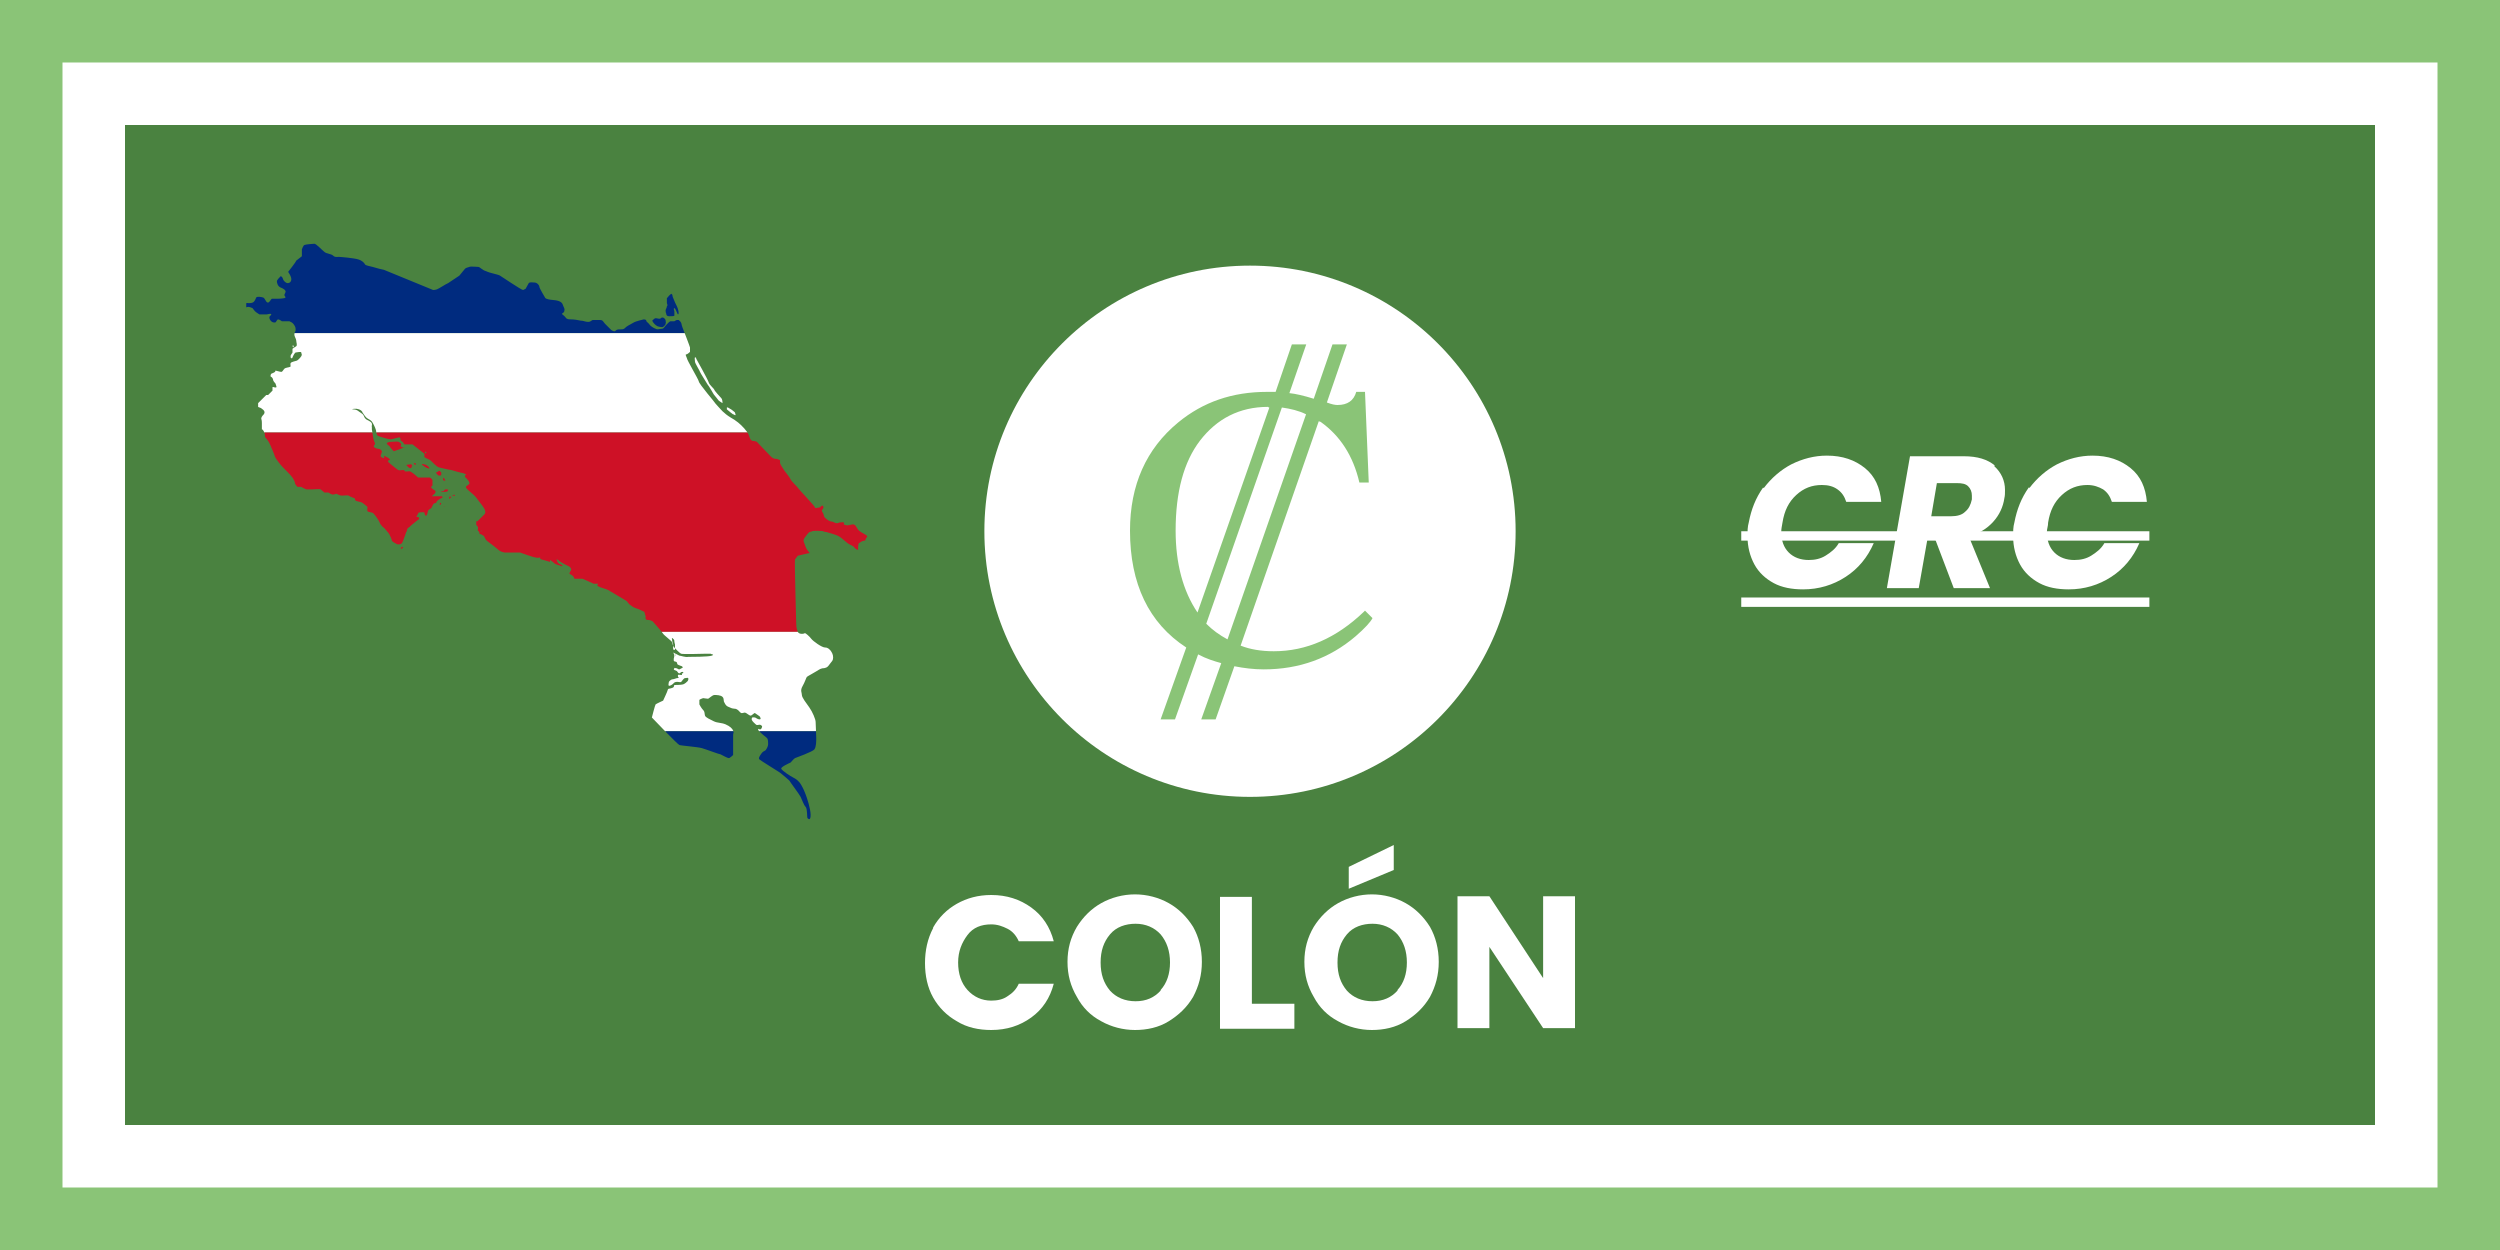 <?xml version="1.0" encoding="UTF-8"?><svg id="a" xmlns="http://www.w3.org/2000/svg" xmlns:xlink="http://www.w3.org/1999/xlink" viewBox="0 0 40 20"><defs><clipPath id="b"><path d="M4.83,4.1v-.11s.02-.06.04-.07.14-.02.16-.02c.03,0,.12.1.16.13.03.03.11.03.14.06s.06.02.09.02.25.02.31.04c.07.02.1.06.11.08s.09.03.12.04.18.05.19.05l.78.32s.03,0,.06-.01c.03-.01.15-.09.18-.1.03-.02.15-.1.18-.12.02-.02.07-.09.09-.11s.05-.02.07-.03.11,0,.14,0,.06.05.13.07c.06.03.19.05.22.07.02.01.34.23.37.23t.04-.02s.04-.07.05-.09c.02-.02.05-.01.09-.01s.08.04.08.07c0,.02.09.17.09.17,0,0,0,.03.13.04.14.01.15.06.16.09s.03.05.02.08c0,.03-.03.04-.04.05,0,.01.04.03.06.06.02.03.05.03.09.03s.11.01.15.02c.05,0,.07.02.12.02s.05-.03.08-.03h.11c.05,0,.05.03.08.06s.08.08.1.1c.03.02.06.03.07.01.02-.02.04-.02.08-.02s.05,0,.09-.04c.04-.03.09-.05.12-.07s.16-.05.16-.05c0,0,.04,0,.04.02s.03.03.05.06c.02.03.07.06.1.07.03.02.07,0,.1,0s.04-.03.06-.05.06-.07.08-.07h.06s.03-.02.04-.02h.03s0,0,.03.03c.02.03.01.04.03.09.02.05.12.31.12.32v.07s-.04.04-.06.04,0,.03.01.06c0,.03.18.33.19.37,0,.04.27.35.27.36,0,0,.08.09.11.12s.08.07.13.1c.05.03.07.04.12.08s.15.14.17.2.03.08.05.09c.01.01.07,0,.09.03.02.02.15.16.21.22s.08.03.12.05c.04.01.03.02.03.05s.04.08.07.13c.03.04.08.1.1.14s.11.12.12.14.27.29.27.31.04,0,.07,0c.03-.01.04-.05.06-.02s-.02.05-.02.07.02.03.03.07c0,.04.05.07.08.09s.06.01.09.03c.03.02.06.01.08,0,.02,0,.06-.01.07,0,.01,0,0,.03,0,.03,0,0,.03.01.05.02.02,0,.07-.02.1-.02s.04.03.06.06c.02.03.02.04.06.06s.1.06.1.06c0,0,.01.02,0,.03-.02,0-.02.05-.03.05s-.04,0-.08.03c-.04.02-.02.04-.03.06v.06s-.04-.01-.06-.04-.07-.04-.11-.07-.1-.09-.14-.11c-.05-.03-.18-.06-.24-.08-.06-.01-.14-.02-.19,0-.05,0-.08.06-.12.11-.03.05,0,.07.02.14.02.06.07.09.06.1-.02,0-.17.04-.18.04s-.03.04-.05.06c-.01.02.02,1.02.02,1.04s0,.05.02.11c.02.06.11.04.12.03.01,0,.07.05.1.09s.17.14.22.14.07.03.09.05c.02.03.04.06.04.11s-.02.06-.05.1-.04.06-.09.07c-.05,0-.08.02-.11.04-.03.02-.16.09-.17.1s-.03.08-.07.15-.01.1-.01.14.07.13.12.2.1.19.1.23.01.21.01.26,0,.14-.03.18-.29.13-.31.14-.05.05-.07.07c-.02.01-.16.07-.15.1.01.03.15.12.19.14s.09.05.13.12.05.1.07.15c.02.05.08.23.08.33s-.04.06-.05.05,0-.15-.03-.18-.06-.12-.08-.16c-.02-.04-.17-.24-.18-.26-.02-.02-.09-.08-.14-.12-.04-.03-.32-.2-.34-.22s.01-.06.03-.09c.02-.03.04-.04.06-.05s.05-.07.05-.1c0-.02,0-.07-.01-.09s-.06-.05-.09-.08-.06-.05-.06-.07.01,0,.03,0,.02-.01.03-.03,0-.03-.02-.04c-.01-.01-.03,0-.05,0s-.02,0-.06-.04c-.03-.03-.04-.05-.03-.07,0-.02.04-.01.05-.01s.04.03.07.03.02-.02.01-.04c0-.01-.07-.05-.08-.06s-.05.04-.07.04-.05-.03-.07-.04c-.03-.02-.04,0-.07,0s-.04-.04-.08-.06c-.03-.02-.05,0-.11-.03-.06-.02-.07-.04-.09-.08-.02-.03,0-.06-.03-.09s-.1-.03-.13-.03-.08.05-.1.06c-.02,0-.07-.01-.08-.01,0,0-.06.02-.06.03v.07s.03.06.06.09c.03.03.02.06.03.09s.08.06.14.09.12.02.19.05.11.07.12.1c.02.03,0,.03,0,.07v.32s-.05.05-.07.05-.11-.05-.13-.06c-.02,0-.23-.08-.3-.1-.07-.02-.34-.04-.36-.05-.03-.01-.44-.44-.44-.44,0,0,.05-.2.06-.21s.12-.06.12-.06c0,0,.07-.15.07-.16s.01-.03.02-.03c0,0,.07-.01.08-.03,0-.01.01-.03.01-.03,0,0,.11,0,.14-.01s.06-.04.07-.05.02-.04.01-.05c0-.01-.03,0-.05,0s-.05.05-.06.06-.04,0-.06,0-.05,0-.07.03c-.02.02-.06.04-.07.03s0-.03,0-.05.03-.04.05-.05c.02,0,.05-.01.08-.02.04,0,.03-.01.02-.02,0,0-.01-.02,0-.03,0-.01.03,0,.05,0s.01-.01.01-.02,0,0,.02-.01c.01,0,0-.02-.01-.02s-.02,0-.04.02c-.01.01-.03,0-.04-.02s-.03-.02-.05-.03c-.02-.01,0-.02,0-.03s0,0,.02,0,.03.01.05.02c.03,0,.02-.01.05-.02s0-.03,0-.03c0,0-.06-.02-.07-.03s0-.03-.02-.04-.03,0-.04-.02v-.03s.02-.06,0-.08c-.01-.03,0-.02.01-.01,0,0,.06.03.08.04.02,0,.1.03.14.02.05,0,.33,0,.38-.02s-.01-.02-.02-.03h-.1s-.34.01-.37,0-.11-.1-.12-.11c-.01-.02-.03-.07-.03-.08s-.13-.11-.14-.13-.15-.18-.16-.19c0-.01-.05-.03-.07-.03s-.04,0-.05-.02.01-.03,0-.04c0,0-.02-.06-.02-.07,0,0-.1-.05-.14-.06s-.08-.05-.1-.06c-.02-.02-.03-.04-.04-.05s-.27-.16-.3-.18c-.04-.02-.13-.04-.16-.06-.03-.01,0-.03,0-.04h-.07s-.18-.08-.18-.08h-.13s-.01-.04-.03-.05-.04-.03-.05-.03c0,0,0-.01.01-.03.01-.01.02-.03.02-.04s-.01-.04-.06-.06-.07-.04-.11-.06c-.04-.03-.05-.04-.06-.04s0,.01.01.04.05.04.07.05c.02.01,0,.02,0,.02,0,0-.06-.02-.09-.03-.03-.01-.05-.04-.07-.05t-.03-.02s0,.03,0,.03c0,0-.11-.03-.14-.04s-.01-.03-.02-.03c0,0-.04.01-.07,0-.03,0-.25-.08-.25-.08h-.25s-.05-.01-.08-.03c-.02-.02-.16-.13-.19-.15s-.04-.05-.05-.07c0-.02-.07-.05-.08-.05v-.02s-.01-.03-.02-.03,0-.03,0-.05-.03-.04-.03-.04v-.06h.02s.09-.09.11-.11c.02-.02.02-.05,0-.09s-.12-.16-.14-.19-.13-.11-.15-.14c-.02-.03.02-.04.04-.06.02-.01.01-.03,0-.05s-.05-.06-.06-.07c-.01-.02.02-.04.02-.04,0,0-.03-.01-.05-.02-.02,0-.16-.04-.19-.05-.03,0-.14-.03-.19-.04-.05-.01-.12-.1-.15-.12-.04-.02-.09-.04-.09-.05v-.05l-.19-.15h-.13s-.03-.05-.04-.05-.03-.02-.02-.03c0,0,0-.01-.01-.03-.02-.01-.12.03-.15.03s-.2-.05-.21-.06c0,0-.02-.03-.02-.06s-.03-.1-.06-.15c-.03-.05-.07-.05-.1-.08s-.05-.07-.06-.08c0-.01-.02-.05-.1-.06-.08,0-.06.01-.06.01.08,0,.09.03.14.06s.04.06.06.08c.02.03.05.03.09.06s.01.07.02.08v.04s.01.07.02.13.03.08.03.1-.02.02-.02.04.04.04.07.04.05.02.06.04c0,.02-.01.04-.02.07,0,.03.03.03.05.04.02,0,0-.04,0-.04,0,0,.07.03.09.05s0,.02-.02.03c-.01.01.01.03.01.03,0,0,.13.11.15.12.02.01.06,0,.08,0s.02.01.03.02.04,0,.07,0,.13.09.14.1h.19s.03.02.04.04v.09s-.02.01-.02.02,0,.02.02.03c0,.01.04.02.05.04,0,.02-.01.04-.03.05l-.03.03h.16s.02.02.01.02c0,0-.06.03-.08.05-.02.01-.01.03-.03.04-.01,0-.02,0-.03.01-.01,0-.03.06-.04.07-.01.01-.04.02-.05.04s-.01.07-.03.08-.03-.04-.03-.05-.09,0-.09,0l-.04.07c.06,0,.05.03.04.04-.01,0-.17.14-.18.14,0,0-.07.22-.09.24-.01.02-.07.03-.09.01-.02-.01-.06-.03-.07-.05,0-.02-.03-.08-.04-.1-.01-.02-.07-.1-.1-.12s-.05-.05-.06-.08c-.02-.04-.07-.11-.09-.13-.02-.03-.08-.02-.1-.04-.01-.02,0-.06,0-.07,0,0-.07-.06-.09-.07s-.09-.02-.1-.03c-.01-.01-.01-.02-.01-.03s-.08-.03-.1-.05c-.02-.01-.07,0-.11,0s-.08-.03-.09-.03-.04.02-.07.01-.05-.03-.06-.03h-.06s-.05-.04-.06-.05-.1,0-.13,0h-.1s-.07-.03-.08-.04h-.06s-.04-.04-.04-.06-.03-.08-.05-.1c-.01-.02-.12-.13-.15-.16-.03-.03-.1-.12-.12-.16-.01-.04-.05-.13-.08-.2s-.07-.1-.08-.12c0-.02,0-.06-.02-.09-.01-.02-.02-.03-.03-.03v-.1s0-.05-.01-.07c0-.02.01-.04.04-.07.03-.04,0-.07-.03-.09-.02-.02-.05-.02-.06-.03v-.06l.13-.13s.03,0,.03,0l.07-.07s0-.03,0-.05.02,0,.05,0,0-.04,0-.06c-.02-.02-.04-.05-.04-.06s-.01-.04-.03-.05c-.02,0-.01-.04,0-.05,0,0,.05-.02.06-.03.01-.01,0-.02.01-.02s.07.02.09.02.03-.03.05-.05.07-.02.09-.03c.02,0,0-.04.01-.06s.07-.03.1-.04c.02-.01.05-.04.07-.07s0-.04,0-.06-.07,0-.09,0c-.01,0-.04.05-.05.08-.01.03-.03,0-.03,0v-.03s.02-.04.03-.05v-.06s.04-.03.06-.04c.02-.02,0-.06,0-.09s-.03-.06-.03-.1.02-.04.02-.07,0-.05-.03-.09c-.02-.03-.05-.04-.07-.05h-.12s-.04-.03-.06-.03-.03.05-.05.05-.04,0-.06-.02c-.01-.01-.03-.03-.03-.06s.03-.03.03-.05-.06,0-.07,0h-.12s-.05-.03-.07-.05-.03-.04-.04-.05c-.02-.01-.05-.02-.07-.02s-.06.02-.07.03c0,0-.02,0-.03-.02s.02-.04.03-.05c0,0,.04-.03.07-.02.03,0,.07,0,.09-.02s.03-.05.04-.07c.01-.02.08-.01.11,0s.04.07.07.08.05-.05.07-.06h.08s.08,0,.12-.01,0-.03,0-.05c0-.01.01-.02.02-.05,0-.03-.03-.05-.08-.07-.05-.02-.06-.08-.06-.1s.05-.07.06-.08c.01,0,.03.01.04.05.01.03.05.06.07.06.01,0,.05,0,.06-.05.01-.05-.05-.13-.05-.13,0,0,.12-.15.13-.18l.09-.07ZM4.69,5.53s-.02,0-.01.01c0,0,.02.03.02.01,0-.01-.01-.03-.01-.03h0ZM4.65,5.55v.02h0v-.02ZM6.45,8.75s-.03,0-.03.01c0,0-.02.02,0,.02s.03-.02.03-.03ZM7.06,8.05s-.02-.01-.02,0-.01.03,0,.03.02-.03.02-.03ZM7.11,8.1h-.01s.01.01.01.01h0ZM7.22,7.95s-.03-.01-.03,0-.01.03,0,.03.03-.03.03-.03ZM7.12,7.83s-.02.03-.03.03-.03,0-.03.01.01,0,.03,0,.06,0,.07-.01.01-.03,0-.03h-.04ZM7.09,7.65v.03s0,.01.02.01.02.01.01-.01c0-.02-.03-.04-.03-.04h0ZM7.04,7.61s.02,0,.02-.02v-.03l-.03-.03s-.02.01-.03.02-.03,0-.02.02.04.04.04.04h.03,0ZM6.82,7.44s-.02-.01-.03-.01-.04-.01-.04,0,.04.03.05.04c.01.01.03.02.04.02s.03.02.03,0-.05-.05-.05-.05ZM6.64,7.41h-.02s.01.02.02.03h.01v-.03ZM6.6,7.45s-.02-.03-.04-.02c-.02,0-.06.01-.06.01l.04.04s.01.01.03.01.02-.04.02-.04h0ZM6.47,7.17s-.04-.02-.05-.02-.01-.03,0-.04c.01,0-.02-.03-.04-.04-.02-.01-.11,0-.13,0s-.07.01-.06.03.04.03.05.05.05.06.06.07c0,0,.15-.05.16-.06h.01ZM6.82,7.23s-.03,0-.02,0v.02h.02v-.02ZM7.26,7.92s-.02,0-.02.01,0,0,.02,0,.02.01.02,0-.02-.02-.02-.02h0ZM7.72,8.49h-.03v.02l.03-.02ZM10.8,10.31s-.01-.03-.01-.04,0-.03-.01-.04-.03-.03-.03-.02.01.08.02.1v.08s.03.02.03,0v-.08ZM10.81,10.46h0v.03s0,.02,0,.01c.01-.01,0-.04,0-.04ZM11.74,6.63s.02.02.03.01c0,0-.01-.05-.02-.05,0,0-.06-.05-.07-.05,0,0-.04-.03-.05-.02v.03s.05.04.06.05l.04.03h.01ZM11.56,6.44s0-.05-.02-.07-.1-.11-.11-.13c0-.02-.08-.08-.09-.12s-.2-.38-.2-.38c0,0,0-.03-.02-.02-.01,0,0,.05,0,.07s.08.15.08.16.11.18.12.2c.02.02.1.16.1.16l.08.1s.04.03.06.04h0ZM10.65,5.12s-.02-.04-.05-.04-.02.02-.05.02-.06-.02-.08,0c-.02.02-.04.02-.03.04s.04.06.08.08c.03.01.08.02.09.01s.04-.03.04-.05.01-.02,0-.04v-.02ZM10.67,4.77v.08s.02.04,0,.05c0,.02-.01.03-.02.06,0,.03,0,.04.01.06,0,.03.02.04.05.04.02,0,.08,0,.08-.01v-.07s-.02-.05,0-.05.05.11.06.1c.02-.01,0-.09-.02-.13s-.04-.08-.05-.11-.02-.04-.02-.06-.02-.03-.02-.03c0,0-.05.04-.05.05,0,0-.02.02-.02.02Z" fill="none" stroke-width="0"/></clipPath></defs><rect width="40" height="20" fill="#8ac477" stroke-width="0"/><rect x="1" y="1" width="38" height="18" fill="#fff" stroke-width="0"/><rect x="2" y="2" width="36" height="16" fill="#4a8240" stroke-width="0"/><circle cx="20" cy="8.5" r="4.25" fill="#fff" stroke-width="0"/><g clip-path="url(#b)"><rect x="3.94" y="3.74" width="10.28" height="1.59" fill="#002b7f" stroke-width="0"/><rect x="3.94" y="5.33" width="10.28" height="1.59" fill="#fff" stroke-width="0"/><rect x="3.94" y="6.92" width="10.28" height="1.59" fill="#ce1126" stroke-width="0"/><rect x="3.94" y="8.41" width="10.28" height="1.7" fill="#ce1126" stroke-width="0"/><rect x="3.94" y="10.11" width="10.28" height="1.59" fill="#fff" stroke-width="0"/><rect x="3.94" y="11.7" width="10.28" height="1.59" fill="#002b7f" stroke-width="0"/></g><g id="c"><path id="d" d="M21.1,6.74l-1.25,3.59c.15.06.33.09.53.09.52,0,1-.21,1.44-.63l.02-.02.12.12c-.03.06-.12.16-.27.29-.41.35-.9.53-1.47.53-.16,0-.32-.02-.47-.05l-.3.85h-.23l.32-.9c-.11-.03-.24-.07-.37-.14l-.37,1.04h-.23l.41-1.15c-.6-.39-.9-1.02-.9-1.87,0-.73.26-1.31.77-1.73.4-.33.87-.49,1.42-.49h.14l.26-.76h.23l-.27.78c.1.01.23.04.39.09l.3-.87h.23l-.32.93c.08.03.13.04.17.04.16,0,.26-.07.3-.21h.14l.06,1.45h-.15c-.1-.43-.31-.75-.62-.97M20.9,6.63c-.12-.06-.25-.09-.39-.11l-1.21,3.46c.1.1.21.18.34.25l1.26-3.61M20.29,6.51c-.46,0-.82.19-1.09.54-.26.34-.39.82-.39,1.44,0,.53.12.97.35,1.31l1.15-3.28h-.01" fill="#8ac477" stroke-width="0"/></g><path d="M28.22,7.81c.12-.16.27-.29.44-.38.18-.09.37-.14.57-.14.25,0,.45.07.61.2.16.13.24.31.26.54h-.56c-.03-.09-.07-.15-.14-.2s-.15-.07-.25-.07c-.16,0-.29.05-.41.16-.12.11-.19.25-.22.44-.01.06-.02.1-.02.15,0,.14.04.25.12.33s.19.12.32.12c.1,0,.19-.02.27-.07.08-.05.16-.11.21-.2h.56c-.1.23-.25.41-.45.54s-.43.2-.68.2c-.18,0-.34-.03-.47-.1-.13-.07-.24-.17-.31-.3s-.11-.28-.11-.45c0-.08,0-.15.02-.22.04-.21.11-.39.23-.56h0Z" fill="#fff" stroke-width="0"/><path d="M31.91,7.46c.11.1.17.23.17.38,0,.05,0,.09-.01.13-.02.14-.08.27-.18.38s-.23.19-.39.23l.34.83h-.58l-.3-.79h-.12l-.14.79h-.51l.37-2.11h.86c.22,0,.38.05.5.15h-.01ZM31.55,7.93c0-.06-.02-.11-.06-.15s-.1-.05-.18-.05h-.32l-.09.53h.32c.09,0,.17-.02.22-.07.06-.05.09-.11.11-.2v-.06Z" fill="#fff" stroke-width="0"/><path d="M32.47,7.81c.12-.16.27-.29.44-.38.18-.09.37-.14.57-.14.25,0,.45.07.61.2.16.13.24.31.26.54h-.56c-.03-.09-.07-.15-.14-.2-.07-.04-.15-.07-.25-.07-.16,0-.29.05-.41.16-.12.11-.19.25-.22.44,0,.06-.02.1-.02.15,0,.14.04.25.12.33s.19.12.32.12c.1,0,.19-.02.27-.07.08-.05.16-.11.21-.2h.56c-.1.23-.25.41-.45.54s-.43.2-.68.2c-.18,0-.34-.03-.47-.1s-.24-.17-.31-.3-.11-.28-.11-.45c0-.08,0-.15.02-.22.04-.21.11-.39.23-.56h.01Z" fill="#fff" stroke-width="0"/><path d="M27.86,9.71v-.15h6.53v.15h-6.53Z" fill="#fff" stroke-width="0"/><path d="M27.86,8.65v-.15h6.53v.15h-6.53Z" fill="#fff" stroke-width="0"/><path d="M14.93,14.84c.09-.16.22-.29.38-.38.16-.09.34-.14.55-.14.25,0,.46.07.64.2.18.13.3.31.36.54h-.56c-.04-.09-.1-.16-.18-.2s-.16-.07-.26-.07c-.16,0-.29.05-.38.17s-.15.26-.15.44.05.33.15.44c.1.11.23.17.38.17.1,0,.19-.02.26-.07.08-.05.14-.11.18-.2h.56c-.06.23-.18.41-.36.54-.18.13-.39.2-.64.2-.2,0-.39-.04-.55-.14-.16-.09-.29-.22-.38-.38-.09-.16-.13-.35-.13-.55s.04-.39.13-.56Z" fill="#fff" stroke-width="0"/><path d="M17.62,16.34c-.17-.09-.3-.22-.39-.39-.1-.17-.15-.35-.15-.56s.05-.39.15-.56c.1-.16.23-.29.39-.38s.35-.14.54-.14.38.05.54.14.29.22.39.38c.09.16.14.35.14.56s-.05.39-.14.56c-.1.17-.23.29-.39.39s-.35.14-.54.14-.38-.05-.54-.14ZM18.57,15.84c.1-.11.15-.26.15-.44s-.05-.33-.15-.45c-.1-.11-.24-.17-.4-.17s-.31.05-.41.17-.15.26-.15.45.05.33.15.45c.1.11.24.17.41.17s.3-.06.4-.17Z" fill="#fff" stroke-width="0"/><path d="M20.04,16.06h.67v.4h-1.19v-2.11h.51v1.71Z" fill="#fff" stroke-width="0"/><path d="M21.41,16.34c-.17-.09-.3-.22-.39-.39-.1-.17-.15-.35-.15-.56s.05-.39.15-.56c.1-.16.23-.29.39-.38s.35-.14.54-.14.38.05.54.14.29.22.39.38c.09.16.14.35.14.56s-.05.39-.14.56c-.1.17-.23.29-.39.39s-.35.14-.54.14-.38-.05-.54-.14ZM22.36,15.84c.1-.11.15-.26.15-.44s-.05-.33-.15-.45c-.1-.11-.24-.17-.4-.17s-.31.05-.41.17-.15.26-.15.45.05.33.15.45c.1.11.24.17.41.17s.3-.06.4-.17ZM22.3,13.92l-.72.3v-.35l.72-.35v.4Z" fill="#fff" stroke-width="0"/><path d="M25.2,16.45h-.51l-.86-1.3v1.3h-.51v-2.11h.51l.86,1.31v-1.31h.51v2.11Z" fill="#fff" stroke-width="0"/></svg>